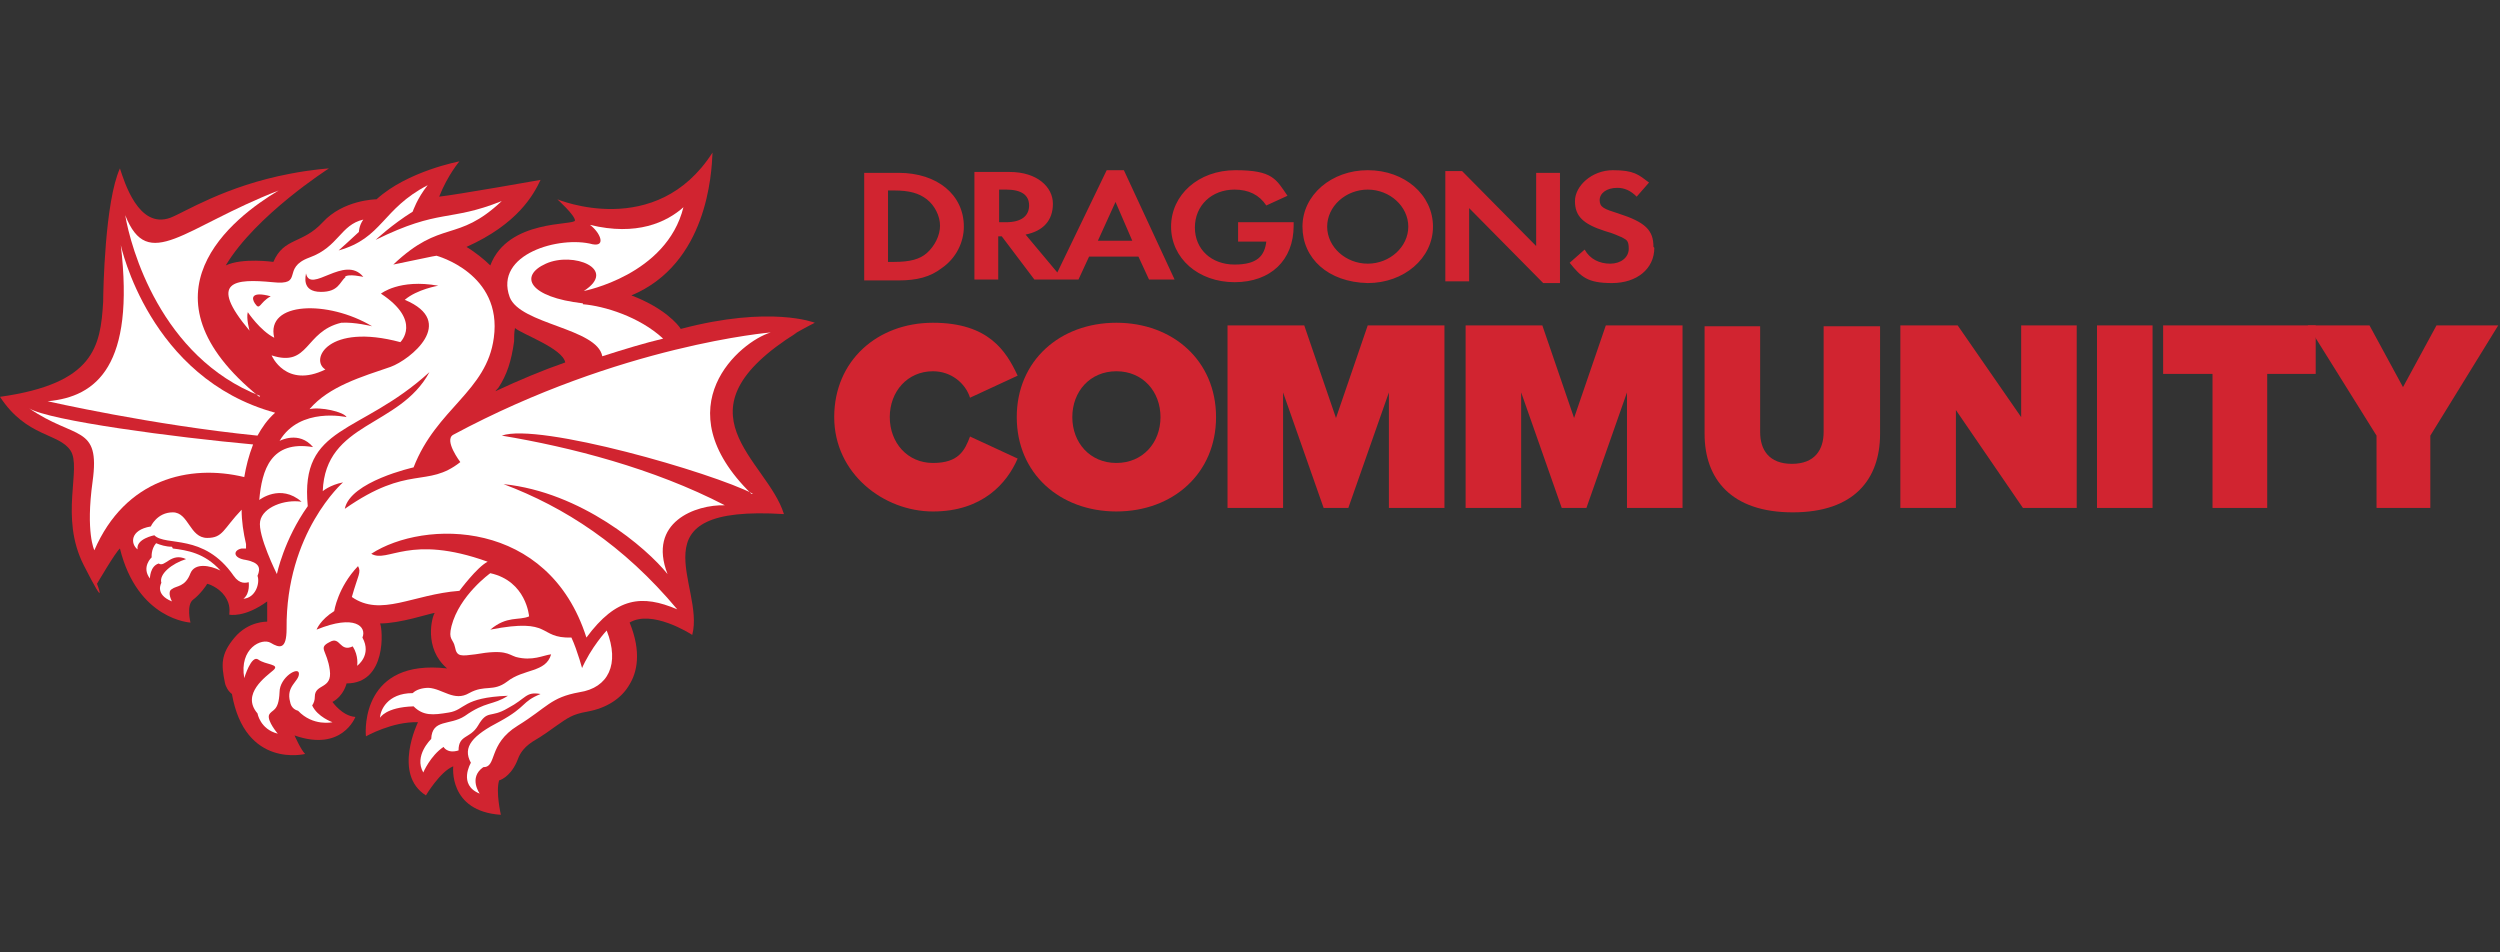 <?xml version="1.0" encoding="UTF-8"?>
<svg xmlns="http://www.w3.org/2000/svg" xmlns:xlink="http://www.w3.org/1999/xlink" version="1.1" viewBox="0 0 283.5 108">
  <rect x="0" y="0" width="283.5" height="108" fill="#333333" stroke="none"/>
  <defs>
    <style>
      .cls-1 {
        fill: none;
      }

      .cls-2 {
        clip-path: url(#clippath-1);
      }

      .cls-3 {
        fill: #fff;
      }

      .cls-4 {
        clip-path: url(#clippath);
      }

      .cls-5 {
        fill: #d12430;
      }
    </style>
    <clipPath id="clippath">
      <rect class="cls-1" x="98" y="19.3" width="89.6" height="12.8"/>
    </clipPath>
    <clipPath id="clippath-1">
      <rect class="cls-1" x="98" y="19.3" width="89.6" height="12.8"/>
    </clipPath>
  </defs>
  <!-- Generator: Adobe Illustrator 28.7.1, SVG Export Plug-In . SVG Version: 1.2.0 Build 142)  -->
  <g>
    <g id="Layer_1">
      <g>
        <g>
          <path class="cls-5" d="M90,37.9c1.4-.8,2.4-1.3,2.4-1.3,0,0-5-2-15.2.7-.3-.5-1.9-2.4-5.6-3.8,8.6-3.6,9.1-13.8,9.2-16.2-6.4,10-17.6,5.3-17.6,5.3,0,0,2,1.8,2,2.4s-7.6-.2-9.6,5.1c-.6-.6-1.7-1.5-2.7-2.1,5.8-2.6,7.6-5.9,8.4-7.6,0,0-9.6,1.7-11.5,1.9,1-2.5,2.3-4,2.3-4,0,0-5.9,1.1-9.4,4.3-.2,0-3.8.1-6.1,2.6s-4.4,1.7-5.6,4.5c0,0-3.5-.5-5.4.4,3.4-5.7,11.7-11,11.7-11,0,0-1.8.1-4.4.6-7.4,1.4-12,4.4-13.6,5-3.6,1.3-5.2-4.1-5.7-5.6-1.7,3.7-1.9,13.9-1.9,15.1-.3,5.1-1,9.3-11.7,10.8,3,4.6,6.7,4.1,8,6.1s-1.3,7.5,1.5,13,1.5,2.1,1.5,2.1c0,0,2.1-3.6,2.6-4,2,8.1,8,8.4,8,8.4,0,0-.5-2,.3-2.6s1.5-1.6,1.6-1.8c.1,0,1.3.4,2,1.4s.5,1.8.5,2.1c0,0,1.7.4,4.3-1.5,0,.5,0,1.8,0,2.3,0,0-2.1-.1-3.7,1.8s-1.5,3.1-1.1,5.1c.1.5.4,1,.8,1.3,1.5,8.5,8.3,6.8,8.3,6.8-.5-.5-1.2-2.1-1.2-2.1,5.4,1.9,6.9-2.1,6.9-2.1-1.5-.1-2.6-1.7-2.6-1.7,1.3-.7,1.6-2.1,1.6-2.1,4.6,0,4.1-6.2,3.8-6.8,2.3,0,5.5-1.1,6.2-1.2-.3.4-1.3,4,1.4,6.3-9.6-1.1-9.3,6.9-9.2,7.7,0,0,3-1.7,5.9-1.6,0,0-2.9,5.9.9,8.3,0,0,1.6-2.7,3.1-3.3,0,0-.6,5.1,5.4,5.5,0,0-.6-2.6-.2-3.9,0,0,1.2-.3,2-2.1.3-.8.6-1.5,1.8-2.3,1.2-.7,2-1.3,2.7-1.8,1.3-.9,1.8-1.3,3.5-1.6,2.2-.4,3.9-1.5,4.8-3.1.8-1.3,1.4-3.6,0-7,2.5-1.5,6.8,1.2,7.1,1.4,1.5-5.6-7-14.8,10.4-13.7-1.9-6.2-12.9-11.6,1.5-20.6ZM56.1,44.5c.1-.2.2-.3.4-.5,1-1.5,1.5-3.1,1.8-5.3,0-.5,0-1,.1-1.5.8.7,5.4,2.3,5.7,3.9-2.6.9-5.2,2-8,3.3Z"/>
          <g>
            <path class="cls-3" d="M29.4,45c-14.3-11.6-3-20.3,2.2-23.4-10.8,4.2-14.8,9.4-17.4,2.8.6,3.6,4,16.1,15.3,20.5Z"/>
            <path class="cls-3" d="M27.7,54.1c.2-1.2.5-2.4,1-3.7-8.8-.8-23.2-2.7-25.4-4.1,5.2,3.6,8.1,1.8,7.2,8.3-.8,5.8.2,7.8.2,7.8,3.5-8.1,10.8-9.8,17-8.3Z"/>
            <path class="cls-3" d="M31.2,46.8c-14.3-3.9-17.5-19-17.5-19,1.6,13.6-2.7,17.2-8.3,17.7,0,0,11.8,2.7,23.8,3.9.5-.9,1.1-1.8,2-2.6Z"/>
            <path class="cls-3" d="M19.5,62c-.7,0-1.3-.2-1.8-.4-.6.7-.5,1.6-.5,1.6,0,0-1.2,1.1-.2,2.4,0,0,0-1.4,1-1.7.7.5,1.4-1.3,3.1-.5-1.6.5-3.1,1.7-2.8,2.7,0,0-.8,1.3,1.2,2.1,0,0-.6-1.1,0-1.4.5-.4,1.5-.2,2.1-1.8.5-1.2,2.2-.9,3.4-.3-1.8-2-3.8-2.3-5.4-2.5Z"/>
            <path class="cls-3" d="M28.2,66s.2,1.3-.6,1.9c1.4-.1,1.9-1.8,1.6-2.6.4-.9.2-1.5-1.3-1.8-1.5-.2-1.5-1.1-.5-1.3.1,0,.3,0,.5,0v-.5c-.3-1.3-.5-2.6-.5-3.9-2.1,2.2-2.1,3.2-3.9,3.2-2,0-2.1-2.9-3.9-2.9-1.8,0-2.5,1.6-2.5,1.6-2.4.4-2.3,2-1.5,2.6-.2-1.2,1.9-1.6,1.9-1.6,1.3,1.3,5.6-.3,9,4.6.7,1,1.4.8,1.8.7Z"/>
            <path class="cls-3" d="M66.1,76.1s-.6-2.3-1.3-3.8c-3.9.1-2-2.3-9.2-.9,1.9-1.6,3.2-1,4.4-1.5,0,0-.3-4-4.4-4.9,0,0-3.5,2.5-4.4,6-.4,1.6.2,1.4.4,2.4.2,1.1.7,1,2.3.8,3.4-.6,3.7,0,4.6.3,1.9.5,3.1-.2,4-.3-.6,2.1-3.1,1.6-5,3.1-1.6,1.2-2.5.3-4.3,1.3-1.7,1-3-.5-4.6-.6-.7,0-1.4.2-1.8.6-2.9,0-3.7,2-3.7,2.8,0,0,.6-1.2,3.8-1.3,1.1,1.1,2.2,1,4,.7,1.9-.3,1.5-1.7,6.7-1.9-1.7,1.1-2.5.6-4.9,2.3-1.7,1.1-3.7.3-3.8,2.6,0,0-2,1.9-.9,3.8,0,0,.8-1.9,2.3-2.9,0,0,.4.8,1.7.4,0-1.8,1.3-1.3,2.2-2.8,1.1-1.9,1.4-.8,3.4-2,2.1-1.1,2-1.9,3.7-1.6-2.2.9-1.5,1.4-4.6,3.1-3.1,1.6-4.3,2.9-3.3,4.7,0,0-1.5,2.5,1,3.5,0,0-1.3-1.8.4-3,1.6,0,.5-2.6,3.9-4.7,3.4-2.1,3.7-3.2,7-3.8,3.3-.5,4.6-3.2,3.1-7,0,0-1.8,1.9-2.9,4.5Z"/>
            <path class="cls-3" d="M85.2,56c-10.1-9.9-1.2-17.3,2.2-18.3,0,0-17,1.4-36,11.6-1.1.6.8,3.1.8,3.1-3.8,3-5.8.2-13.1,5.3.6-3.1,7.8-4.7,7.8-4.7,2.6-6.7,8.3-8.6,9.1-14.7,1-7.3-6.5-9.3-6.5-9.3-.2,0-2.4.5-4.9,1,5.5-5.2,7.2-2.4,12.3-7.2-6,2.4-7,.8-14.3,4.4,0,0,1.8-1.7,4.2-3.2,0,0,.5-1.5,1.7-3-5.2,2.7-5.1,6-10.1,7.4,0,0,1.9-1.7,2.3-2.1,0,0,0-.7.5-1.4-2.6.6-2.8,3.1-6.1,4.3-3.3,1.2-.5,3.2-4.2,2.8-4.2-.4-7.4-.2-2.6,5.5,0,0-.4-1.4-.2-2.1,0,0,1.4,2.1,3,2.9-1-4.1,6.1-4.3,11.1-1.3,0,0-2-.5-3.5-.4-4.2,1-3.6,5.1-7.9,3.7,0,0,1.6,3.8,6.1,1.6-1.8-1.1.3-5.3,8.5-3.1,0,0,2.5-2.4-2.2-5.5,0,0,2.1-1.7,6.5-.9,0,0-2.4.4-3.8,1.6,6,2.5.6,6.8-1.6,7.6-3.2,1.1-7,2.2-9.2,4.8,1.2-.3,3.9.3,4.2.9,0,0-5.3-1.2-7.6,2.7,0,0,2.2-1.2,3.8.7-4.8-.8-5.8,2.6-6.1,6,0,0,2.4-1.9,4.8.2-1.9-.3-4.4.6-4.7,2.2-.3,1.6,1.9,6,1.9,6,0,0,.8-3.9,3.5-7.7-.9-9.3,5.9-8,13.8-15.2-3.4,6.3-11.8,5.6-12.1,13.5,0,0,.8-.7,2.3-1,0,0-6.5,5.7-6.4,16.6,0,2.4-.8,2.2-1.8,1.6-1-.6-3.6.6-3,4,0,0,.8-2.7,1.6-2.1.8.6,2.5.5,1.7,1.2-.8.7-3.7,2.7-1.8,4.9,0,0,.3,1.8,2.3,2.3,0,0-1.2-1.4-1-2.1.3-.7,1.1-.3,1.2-2.6,0-1.7,2.2-3,2.2-2.1,0,.9-1.5,1.4-1,3.2.1.6.5.9.9,1,1.7,1.8,3.9,1.3,3.9,1.3,0,0-1.7-.6-2.3-1.9.2-.3.3-.6.3-1,0-1.5,2-.8,1.7-3-.3-2.3-1.4-2.5,0-3.2,1.2-.7,1.1,1.2,2.6.5.7,1.1.5,2.2.5,2.2,0,0,1.7-1.2.6-3.2.5-1.2-.8-2.7-5.2-.9,0,0,.4-1.1,2-2.1,0,0,.4-2.7,2.7-5.1.4.7,0,1-.7,3.5,3.3,2.3,6.9-.3,12.2-.7,0,0,2-2.7,3.2-3.3-8.9-3.2-11.3.2-13.2-.9,6-3.9,20.1-4,24.4,9.5,3.4-4.6,6.3-4.9,10.3-3.2-6.1-7.3-12.8-11.6-19.7-14.2,8.8.9,16.2,7.2,18.6,10.2-2.3-5.9,3.2-7.9,6.5-7.8-8.1-4.2-17.5-6.6-25.3-7.9,4.2-1.5,23.9,4.2,28.5,6.6ZM28.9,34.4c-.4-.6-.4-1.4,1.8-.8-1.3.7-1.2,1.7-1.8.8ZM39.2,31.4c-.7.6-.8,1.7-2.8,1.7-2.3,0-1.7-1.9-1.7-2.1.5,2.4,4.4-2.2,6.5.4,0,0-1.7-.4-2.1,0Z"/>
            <path class="cls-3" d="M66.1,34.4c-6.1-.7-7.3-3.1-4.2-4.5,3.1-1.4,8.2.6,4.3,3.1,0,0,9.4-1.8,11.3-9.5-1.9,1.7-5.3,3.3-10.6,2,1.1.8,1.9,2.5.3,2.2-3.7-1-11.2,1.1-9.4,6,1.2,3.1,9.9,3.5,10.5,6.7,2.5-.8,4.8-1.5,6.9-2-2.7-2.5-6.7-3.7-9.1-3.9Z"/>
          </g>
        </g>
        <g>
          <path class="cls-5" d="M94.6,47.3c0-6.4,4.9-10.7,11.2-10.7s8.3,3.2,9.6,6l-5.4,2.5c-.5-1.6-2.1-3-4.2-3-2.9,0-4.9,2.3-4.9,5.2s2,5.2,4.9,5.2,3.6-1.4,4.2-3l5.4,2.5c-1.2,2.8-4,6-9.6,6s-11.2-4.3-11.2-10.7Z"/>
          <path class="cls-5" d="M126.6,36.6c6.4,0,11.3,4.3,11.3,10.7s-4.9,10.7-11.3,10.7-11.3-4.3-11.3-10.7,4.9-10.7,11.3-10.7ZM126.6,42.1c-3,0-5,2.3-5,5.2s2,5.2,5,5.2,5-2.3,5-5.2-2-5.2-5-5.2Z"/>
          <path class="cls-5" d="M157.5,57.6v-13.1l-4.6,13.1h-2.8l-4.6-13.1v13.1h-6.3v-20.7h8.7l3.6,10.5,3.6-10.5h8.7v20.7h-6.3Z"/>
          <path class="cls-5" d="M184.5,57.6v-13.1l-4.6,13.1h-2.8l-4.6-13.1v13.1h-6.3v-20.7h8.7l3.6,10.5,3.6-10.5h8.7v20.7h-6.3Z"/>
          <path class="cls-5" d="M193.2,37h6.4v12c0,2,1,3.6,3.6,3.6s3.6-1.6,3.6-3.6v-12h6.4v12.2c0,5.1-2.9,8.9-9.9,8.9s-10-3.8-10-8.9v-12.2Z"/>
          <path class="cls-5" d="M229.4,57.6l-7.6-11.1v11.1h-6.3v-20.7h6.5l7.2,10.4v-10.4h6.3v20.7h-6Z"/>
          <path class="cls-5" d="M237.8,57.6v-20.7h6.3v20.7h-6.3Z"/>
          <path class="cls-5" d="M250.9,57.6v-15.2h-5.6v-5.5h17.3v5.5h-5.5v15.2h-6.3Z"/>
          <path class="cls-5" d="M269.5,57.6v-8.2l-7.8-12.5h7l3.8,7,3.8-7h7l-7.7,12.5v8.2h-6.3Z"/>
        </g>
        <g id="NRL_x5F_TP_x5F_M_x5F_DRAGONS_x5F_SIM_x5F_WM_x5F_RED_x5F_CMYK_x5F_POS">
          <g class="cls-4">
            <g class="cls-2">
              <path class="cls-5" d="M102,19.6h-4v12.2h3.9c2.1,0,3.6-.4,4.9-1.4,1.6-1.1,2.5-2.9,2.5-4.7,0-3.6-3-6.1-7.4-6.1M105.1,28.7c-.8.7-1.9,1-3.7,1h-.7v-8.1h.7c1.7,0,2.8.3,3.7,1,.9.7,1.5,1.9,1.5,3s-.6,2.3-1.5,3.1M125.5,19.3l-5.6,11.6-3.6-4.3c2-.4,3.1-1.6,3.1-3.5s-1.8-3.6-4.9-3.6h-4v12.2h2.7v-4.9h.4l3.7,4.9h5l1.2-2.6h5.6l1.2,2.6h2.9l-5.8-12.5h-2ZM114.1,25.2h-.8v-3.7h.8c1.7,0,2.6.6,2.6,1.8s-.9,1.9-2.6,1.9M124.5,27.3l2-4.4,1.9,4.4h-3.9ZM140.4,25.2h6.3v.4c0,3.9-2.6,6.4-6.7,6.4s-7.2-2.7-7.2-6.3,3.1-6.4,7.3-6.4,4.6,1,5.9,2.9l-2.4,1.1c-.8-1.2-2-1.8-3.6-1.8-2.6,0-4.5,1.8-4.5,4.3s1.9,4.2,4.5,4.2,3.4-1,3.6-2.6h-3.2v-2.1ZM174.2,19.6h2.7v12.5h-1.9l-8.4-8.5v8.3h-2.7v-12.5h1.9l8.4,8.5v-8.2ZM187.6,28.1c0,2.4-2,4-4.8,4s-3.5-.7-4.8-2.3l1.7-1.5c.6,1.1,1.7,1.6,2.9,1.6s2.1-.7,2.1-1.7-.3-1-.8-1.3c-.3-.1-.8-.4-1.9-.7-2.5-.8-3.4-1.7-3.4-3.4s1.9-3.5,4.3-3.5,2.9.5,4.1,1.4l-1.4,1.6c-.7-.7-1.4-1-2.2-1-1.2,0-2,.6-2,1.4s.5,1,2.1,1.5c3.1,1,4,1.9,4,3.8M155.1,19.3c-4.1,0-7.4,2.8-7.4,6.4s2.9,6.3,7.4,6.4c4.1,0,7.4-2.8,7.4-6.4s-3.2-6.4-7.4-6.4M155.1,29.9c-2.5,0-4.6-1.9-4.6-4.2s2.1-4.2,4.6-4.2,4.6,1.9,4.6,4.2-2.1,4.2-4.6,4.2"/>
            </g>
          </g>
        </g>
      </g>
    </g>
  </g>
</svg>